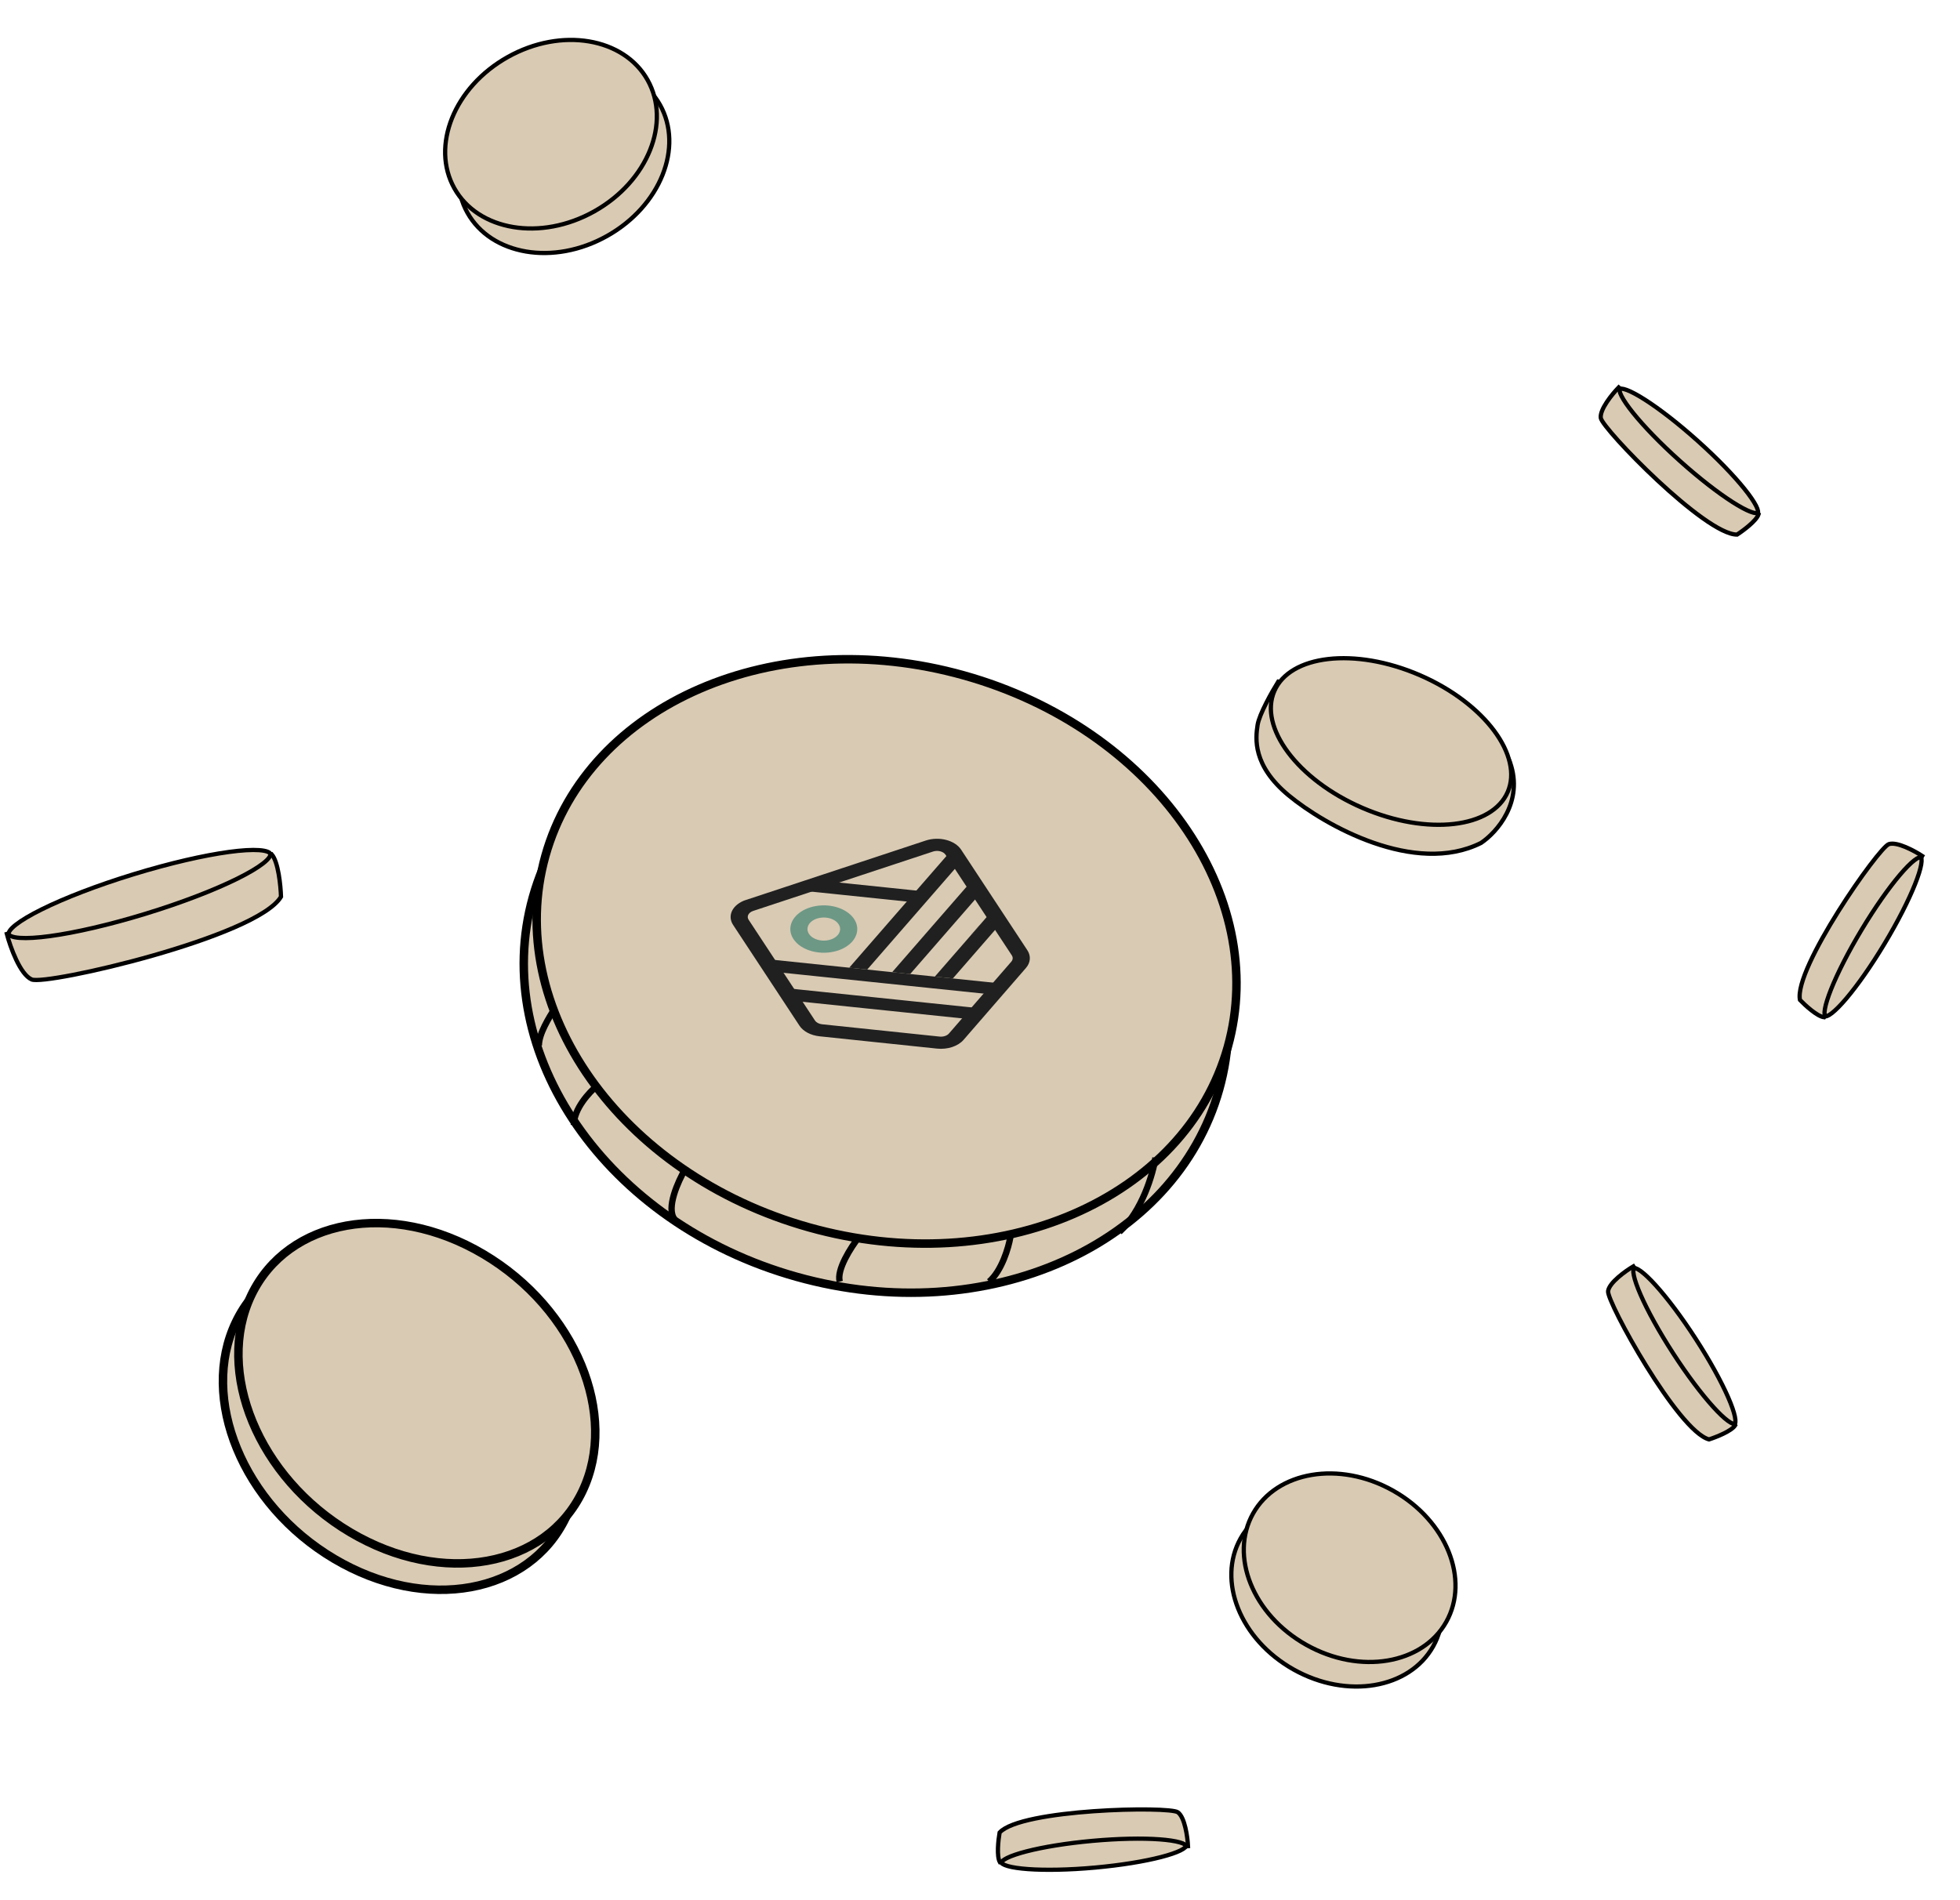 <svg width="925" height="897" viewBox="0 0 925 897" fill="none" xmlns="http://www.w3.org/2000/svg">
<path d="M14.953 462.35C9.485 460.007 4.863 447.053 3.235 440.868L128.221 403.275C131.346 406.79 132.453 418.084 132.615 423.292C121.386 442.333 21.788 465.28 14.953 462.35Z" fill="#D9CAB3" stroke="black" stroke-width="2"/>
<path d="M755.477 197.307C754.92 193.283 760.866 186.014 763.908 182.883L829.947 242.719C828.993 245.785 822.779 250.413 819.791 252.344C804.698 252.489 756.173 202.336 755.477 197.307Z" fill="#D9CAB3" stroke="black" stroke-width="2"/>
<path d="M891.4 398.477C895.246 397.171 903.506 401.64 907.154 404.038L860.842 480.173C857.651 479.814 851.934 474.584 849.475 472.014C846.487 457.219 886.592 400.109 891.4 398.477Z" fill="#D9CAB3" stroke="black" stroke-width="2"/>
<path d="M555.854 855.463C559.179 857.797 560.448 867.101 560.667 871.462L471.875 879.033C470.28 876.246 471.127 868.544 471.749 865.041C481.926 853.895 551.698 852.546 555.854 855.463Z" fill="#D9CAB3" stroke="black" stroke-width="2"/>
<path d="M758.92 609.485C759.437 605.457 767.081 600.001 770.838 597.777L818.878 672.835C817.153 675.543 809.942 678.38 806.553 679.46C791.95 675.643 758.273 614.522 758.92 609.485Z" fill="#D9CAB3" stroke="black" stroke-width="2"/>
<path d="M245.63 38.559C220.349 52.735 209.429 80.512 220.616 100.46C231.802 120.408 261.197 125.577 286.477 111.401C311.758 97.224 322.678 69.448 311.491 49.499C300.305 29.552 270.91 24.382 245.63 38.559Z" fill="#D9CAB3" stroke="black" stroke-width="2"/>
<path d="M651.356 715.241C676.637 729.417 687.557 757.194 676.371 777.142C665.184 797.09 635.789 802.259 610.509 788.083C585.228 773.906 574.309 746.13 585.495 726.182C596.681 706.234 626.076 701.064 651.356 715.241Z" fill="#D9CAB3" stroke="black" stroke-width="2"/>
<path d="M220.607 604.55C263.969 630.238 284.237 680.409 267.042 716.328C249.848 752.248 201.115 761.543 157.753 735.856C114.391 710.169 94.124 659.997 111.318 624.078C128.512 588.158 177.245 578.863 220.607 604.55Z" fill="#D9CAB3" stroke="black" stroke-width="4"/>
<path d="M239.614 26.929C214.244 41.156 203.258 68.973 214.443 88.918C225.628 108.864 255.091 113.998 280.461 99.771C305.832 85.545 316.817 57.728 305.633 37.782C294.448 17.837 264.984 12.703 239.614 26.929Z" fill="#D9CAB3" stroke="black" stroke-width="2"/>
<path d="M657.372 703.611C682.742 717.838 693.728 745.655 682.543 765.601C671.359 785.546 641.895 790.68 616.525 776.454C591.155 762.227 580.169 734.41 591.354 714.464C602.538 694.519 632.002 689.385 657.372 703.611Z" fill="#D9CAB3" stroke="black" stroke-width="2"/>
<path d="M228.149 592.016C271.665 617.795 292.046 668.039 274.854 703.954C257.662 739.869 208.812 749.101 165.295 723.322C121.778 697.543 101.398 647.299 118.59 611.384C135.781 575.469 184.632 566.237 228.149 592.016Z" fill="#D9CAB3" stroke="black" stroke-width="4"/>
<path d="M251.497 423.435C230.873 497.059 286.145 577.541 375.944 602.697C465.744 627.853 554.783 587.797 575.407 514.173C596.032 440.549 540.76 360.067 450.96 334.911C361.16 309.755 272.122 349.811 251.497 423.435Z" fill="#D9CAB3" stroke="black" stroke-width="4"/>
<path d="M257.389 404.002C237.332 475.602 292.589 554.375 381.915 579.399C471.242 604.422 559.38 565.818 579.437 494.219C599.495 422.619 544.238 343.846 454.911 318.822C365.585 293.799 277.447 332.403 257.389 404.002Z" fill="#D9CAB3" stroke="black" stroke-width="4"/>
<path d="M4.104 440.938C4.191 441.223 4.503 441.616 5.425 441.981C6.329 442.34 7.643 442.596 9.372 442.721C12.82 442.97 17.671 442.679 23.602 441.873C35.45 440.263 51.422 436.623 68.7 431.327C85.978 426.03 101.246 420.095 111.961 414.789C117.325 412.133 121.505 409.655 124.222 407.517C125.584 406.445 126.529 405.496 127.076 404.692C127.635 403.873 127.673 403.373 127.586 403.088C127.499 402.804 127.186 402.411 126.265 402.046C125.361 401.687 124.047 401.43 122.318 401.306C118.87 401.057 114.019 401.347 108.087 402.153C96.24 403.764 80.268 407.404 62.99 412.7C45.712 417.996 30.444 423.932 19.729 429.237C14.365 431.894 10.184 434.371 7.468 436.51C6.106 437.582 5.161 438.531 4.613 439.335C4.055 440.153 4.017 440.654 4.104 440.938Z" fill="#D9CAB3" stroke="black" stroke-width="2"/>
<path d="M764.409 183.627C764.368 183.673 764.237 183.875 764.342 184.503C764.443 185.112 764.74 185.937 765.27 186.98C766.326 189.055 768.19 191.77 770.747 194.947C775.85 201.291 783.596 209.335 792.774 217.564C801.953 225.793 810.792 232.617 817.653 237.001C821.09 239.197 823.991 240.754 826.168 241.578C827.262 241.991 828.116 242.197 828.732 242.231C829.367 242.267 829.554 242.115 829.596 242.069C829.637 242.023 829.768 241.82 829.663 241.193C829.562 240.584 829.265 239.758 828.735 238.715C827.679 236.64 825.815 233.926 823.258 230.748C818.155 224.405 810.409 216.361 801.231 208.132C792.052 199.903 783.213 193.078 776.352 188.695C772.915 186.499 770.014 184.941 767.837 184.118C766.743 183.704 765.889 183.499 765.273 183.464C764.638 183.429 764.451 183.58 764.409 183.627Z" fill="#D9CAB3" stroke="black" stroke-width="2"/>
<path d="M906.518 404.671C906.465 404.639 906.241 404.549 905.645 404.77C905.066 404.984 904.311 405.431 903.387 406.149C901.548 407.576 899.233 409.918 896.595 413.029C891.327 419.237 884.888 428.36 878.537 438.925C872.186 449.491 867.15 459.458 864.139 467.022C862.63 470.811 861.647 473.954 861.249 476.248C861.049 477.4 861.008 478.277 861.091 478.889C861.176 479.519 861.36 479.674 861.413 479.706C861.466 479.738 861.69 479.828 862.286 479.607C862.865 479.393 863.62 478.945 864.544 478.228C866.383 476.801 868.697 474.458 871.336 471.348C876.603 465.14 883.043 456.017 889.394 445.452C895.745 434.886 900.781 424.919 903.792 417.355C905.301 413.566 906.284 410.423 906.682 408.129C906.881 406.977 906.922 406.1 906.84 405.488C906.755 404.858 906.571 404.703 906.518 404.671Z" fill="#D9CAB3" stroke="black" stroke-width="2"/>
<path d="M559.781 871.322C559.776 871.26 559.716 871.026 559.186 870.675C558.671 870.334 557.864 869.989 556.74 869.667C554.502 869.026 551.245 868.541 547.177 868.247C539.056 867.661 527.891 867.85 515.614 868.962C503.337 870.074 492.319 871.894 484.436 873.929C480.487 874.949 477.37 876.011 475.284 877.044C474.236 877.563 473.504 878.048 473.059 878.476C472.6 878.916 472.584 879.156 472.589 879.218C472.595 879.28 472.654 879.513 473.185 879.865C473.7 880.205 474.506 880.551 475.631 880.873C477.869 881.514 481.126 881.999 485.194 882.293C493.314 882.879 504.48 882.69 516.757 881.578C529.034 880.466 540.051 878.646 547.934 876.611C551.884 875.591 555 874.529 557.087 873.496C558.135 872.977 558.866 872.492 559.312 872.064C559.77 871.624 559.787 871.383 559.781 871.322Z" fill="#D9CAB3" stroke="black" stroke-width="2"/>
<path d="M771.127 598.627C771.075 598.661 770.896 598.822 770.832 599.455C770.77 600.069 770.84 600.944 771.078 602.089C771.553 604.368 772.64 607.477 774.274 611.214C777.536 618.673 782.901 628.467 789.601 638.814C796.301 649.162 803.041 658.065 808.513 664.094C811.254 667.115 813.645 669.379 815.53 670.744C816.478 671.43 817.247 671.852 817.833 672.047C818.437 672.248 818.657 672.15 818.709 672.117C818.761 672.083 818.94 671.922 819.004 671.289C819.066 670.675 818.995 669.8 818.757 668.655C818.283 666.376 817.196 663.267 815.562 659.53C812.3 652.071 806.934 642.277 800.234 631.93C793.535 621.582 786.794 612.678 781.323 606.649C778.582 603.629 776.191 601.365 774.305 600C773.358 599.314 772.589 598.892 772.003 598.697C771.399 598.496 771.179 598.593 771.127 598.627Z" fill="#D9CAB3" stroke="black" stroke-width="2"/>
<path d="M593.501 342.247C594.282 337.169 600.336 326.461 603.265 321.741C636.953 326.623 705.988 341.075 712.628 359.823C719.268 378.571 706.281 393.022 698.958 397.905C667.711 413.528 625.235 389.605 608.147 375.446C591.06 361.288 592.524 348.594 593.501 342.247Z" fill="#D9CAB3" stroke="black" stroke-width="2"/>
<path d="M601.409 326.205C597.762 334.641 600.33 345.024 607.836 355.101C615.323 365.152 627.609 374.714 642.939 381.342C658.27 387.97 673.651 390.371 686.103 388.94C698.586 387.506 707.909 382.263 711.556 373.828C715.204 365.392 712.636 355.009 705.13 344.932C697.643 334.881 685.357 325.319 670.027 318.691C654.696 312.063 639.314 309.662 626.863 311.093C614.38 312.527 605.057 317.77 601.409 326.205Z" fill="#D9CAB3" stroke="black" stroke-width="2"/>
<g clip-path="url(#clip0_558_186)">
<path d="M449.377 494.245C451.6 493.511 453.47 492.329 454.752 490.848L484.167 456.942C485.254 455.693 485.885 454.272 486.004 452.808C486.122 451.343 485.725 449.88 484.847 448.552L453.575 401.052C452.168 398.921 449.625 397.273 446.505 396.468C443.384 395.664 439.94 395.769 436.929 396.761L352.033 424.8C349.025 425.796 346.698 427.597 345.562 429.808C344.426 432.018 344.574 434.457 345.975 436.59L377.283 484.144C378.155 485.478 379.483 486.637 381.146 487.517C382.809 488.396 384.755 488.969 386.808 489.182L442.254 494.989C444.68 495.24 447.156 494.981 449.377 494.245ZM440.348 401.954C441.414 401.602 442.634 401.565 443.739 401.85C444.844 402.135 445.745 402.719 446.243 403.473L477.515 450.973C477.825 451.444 477.965 451.961 477.923 452.48C477.881 452.998 477.658 453.501 477.273 453.944L447.862 487.847C447.407 488.372 446.745 488.791 445.957 489.051C445.169 489.311 444.29 489.402 443.43 489.311L387.988 483.503C387.261 483.428 386.572 483.226 385.983 482.915C385.394 482.604 384.924 482.195 384.615 481.723L353.307 434.168C352.811 433.413 352.758 432.549 353.16 431.766C353.563 430.984 354.387 430.346 355.452 429.993L440.348 401.954Z" fill="#202020"/>
<path d="M370.023 466.339L374.01 472.394L382.325 473.259L403.151 475.425L407.607 475.889L419.248 477.098L427.744 477.98L458.402 481.17L462.893 475.992L432.248 472.808L423.757 471.924L412.109 470.714L403.62 469.833L386.826 468.088L378.334 467.205L370.023 466.339Z" fill="#202020"/>
<path d="M395.456 448.694C398.287 447.759 400.663 446.251 402.283 444.359C403.904 442.467 404.696 440.278 404.559 438.068C404.423 435.857 403.364 433.725 401.516 431.941C399.669 430.157 397.116 428.801 394.181 428.044C391.245 427.288 388.059 427.165 385.025 427.691C381.99 428.217 379.245 429.369 377.135 431.001C375.025 432.632 373.645 434.67 373.171 436.857C372.697 439.044 373.148 441.282 374.469 443.287C376.243 445.973 379.449 448.051 383.383 449.065C387.318 450.078 391.66 449.945 395.456 448.694ZM385.527 433.614C386.908 433.158 388.449 433.002 389.955 433.166C391.461 433.331 392.864 433.807 393.987 434.536C395.111 435.265 395.903 436.214 396.266 437.262C396.628 438.31 396.543 439.411 396.022 440.425C395.501 441.439 394.567 442.321 393.338 442.959C392.109 443.597 390.641 443.963 389.119 444.01C387.597 444.057 386.089 443.784 384.787 443.224C383.484 442.664 382.445 441.843 381.801 440.865C380.94 439.553 380.849 438.053 381.548 436.694C382.246 435.335 383.677 434.227 385.527 433.614Z" fill="#6D9886"/>
<path d="M361.014 452.655L365.001 458.711L384.007 460.688L392.502 461.57L409.292 463.316L417.786 464.195L429.425 465.409L437.92 466.291L468.547 469.477L473.042 464.298L449.689 461.871L442.423 461.116L441.197 460.987L433.932 460.233L429.552 459.779L422.29 459.023L421.06 458.895L413.795 458.141L409.275 457.67L400.783 456.787L397.004 456.395L388.509 455.513L361.611 452.718L361.014 452.655Z" fill="#202020"/>
<path d="M458.576 441.022L458.676 441.031L463.167 435.853L463.081 435.843L460.55 438.748L458.576 441.022Z" fill="#202020"/>
<path d="M375.722 420.137L386.407 421.248L394.896 422.129L398.533 422.508L413.683 424.083L415.327 424.253L423.818 425.137L434.07 426.201L435.604 424.44L438.573 421.026L428.325 419.96L419.83 419.078L403.039 417.332L388.72 415.844L375.722 420.137Z" fill="#202020"/>
<path d="M441.197 460.987L442.423 461.116L449.689 461.871L469.041 439.631L472.155 436.053L468.168 429.997L465.052 433.572L463.081 435.843L463.167 435.853L458.676 441.031L458.576 441.022L441.197 460.987Z" fill="#202020"/>
<path d="M458.576 441.022L458.676 441.031L463.167 435.853L463.081 435.843L460.55 438.748L458.576 441.022Z" fill="#202020"/>
<path d="M421.06 458.896L422.29 459.023L429.552 459.779L446.932 439.81L448.908 437.538L451.439 434.633L453.417 432.365L462.701 421.694L458.713 415.635L444.919 431.48L442.944 433.751L440.413 436.656L438.437 438.928L421.06 458.896Z" fill="#202020"/>
<path d="M400.783 456.787L409.275 457.671L426.654 437.698L428.191 435.937L431.158 432.526L432.694 430.762L453.176 407.225L449.578 401.761L448.308 402.18L424.203 429.878L422.667 431.643L419.696 435.054L418.164 436.818L400.783 456.787Z" fill="#202020"/>
</g>
<path d="M261.813 476C259.146 480.333 254.313 487.9 254.313 493.5" stroke="black" stroke-width="3"/>
<path d="M323.313 552C319.98 557.667 314.313 570.3 318.313 575.5" stroke="black" stroke-width="3"/>
<path d="M545.313 546.5C544.147 554 539.113 571.5 528.313 581.5" stroke="black" stroke-width="3"/>
<path d="M476.813 584C475.98 588.833 472.813 599.8 466.813 605M405.313 584C401.646 588.667 394.713 599.4 396.313 605" stroke="black" stroke-width="3"/>
<path d="M281.813 512.5C278.146 515.5 270.813 523.4 270.813 531" stroke="black" stroke-width="3"/>
<defs>
<clipPath id="clip0_558_186">
<rect width="113.317" height="99.912" fill="white" transform="matrix(-0.95 0.314 0.55 0.835 448.281 393.011)"/>
</clipPath>
</defs>
</svg>
